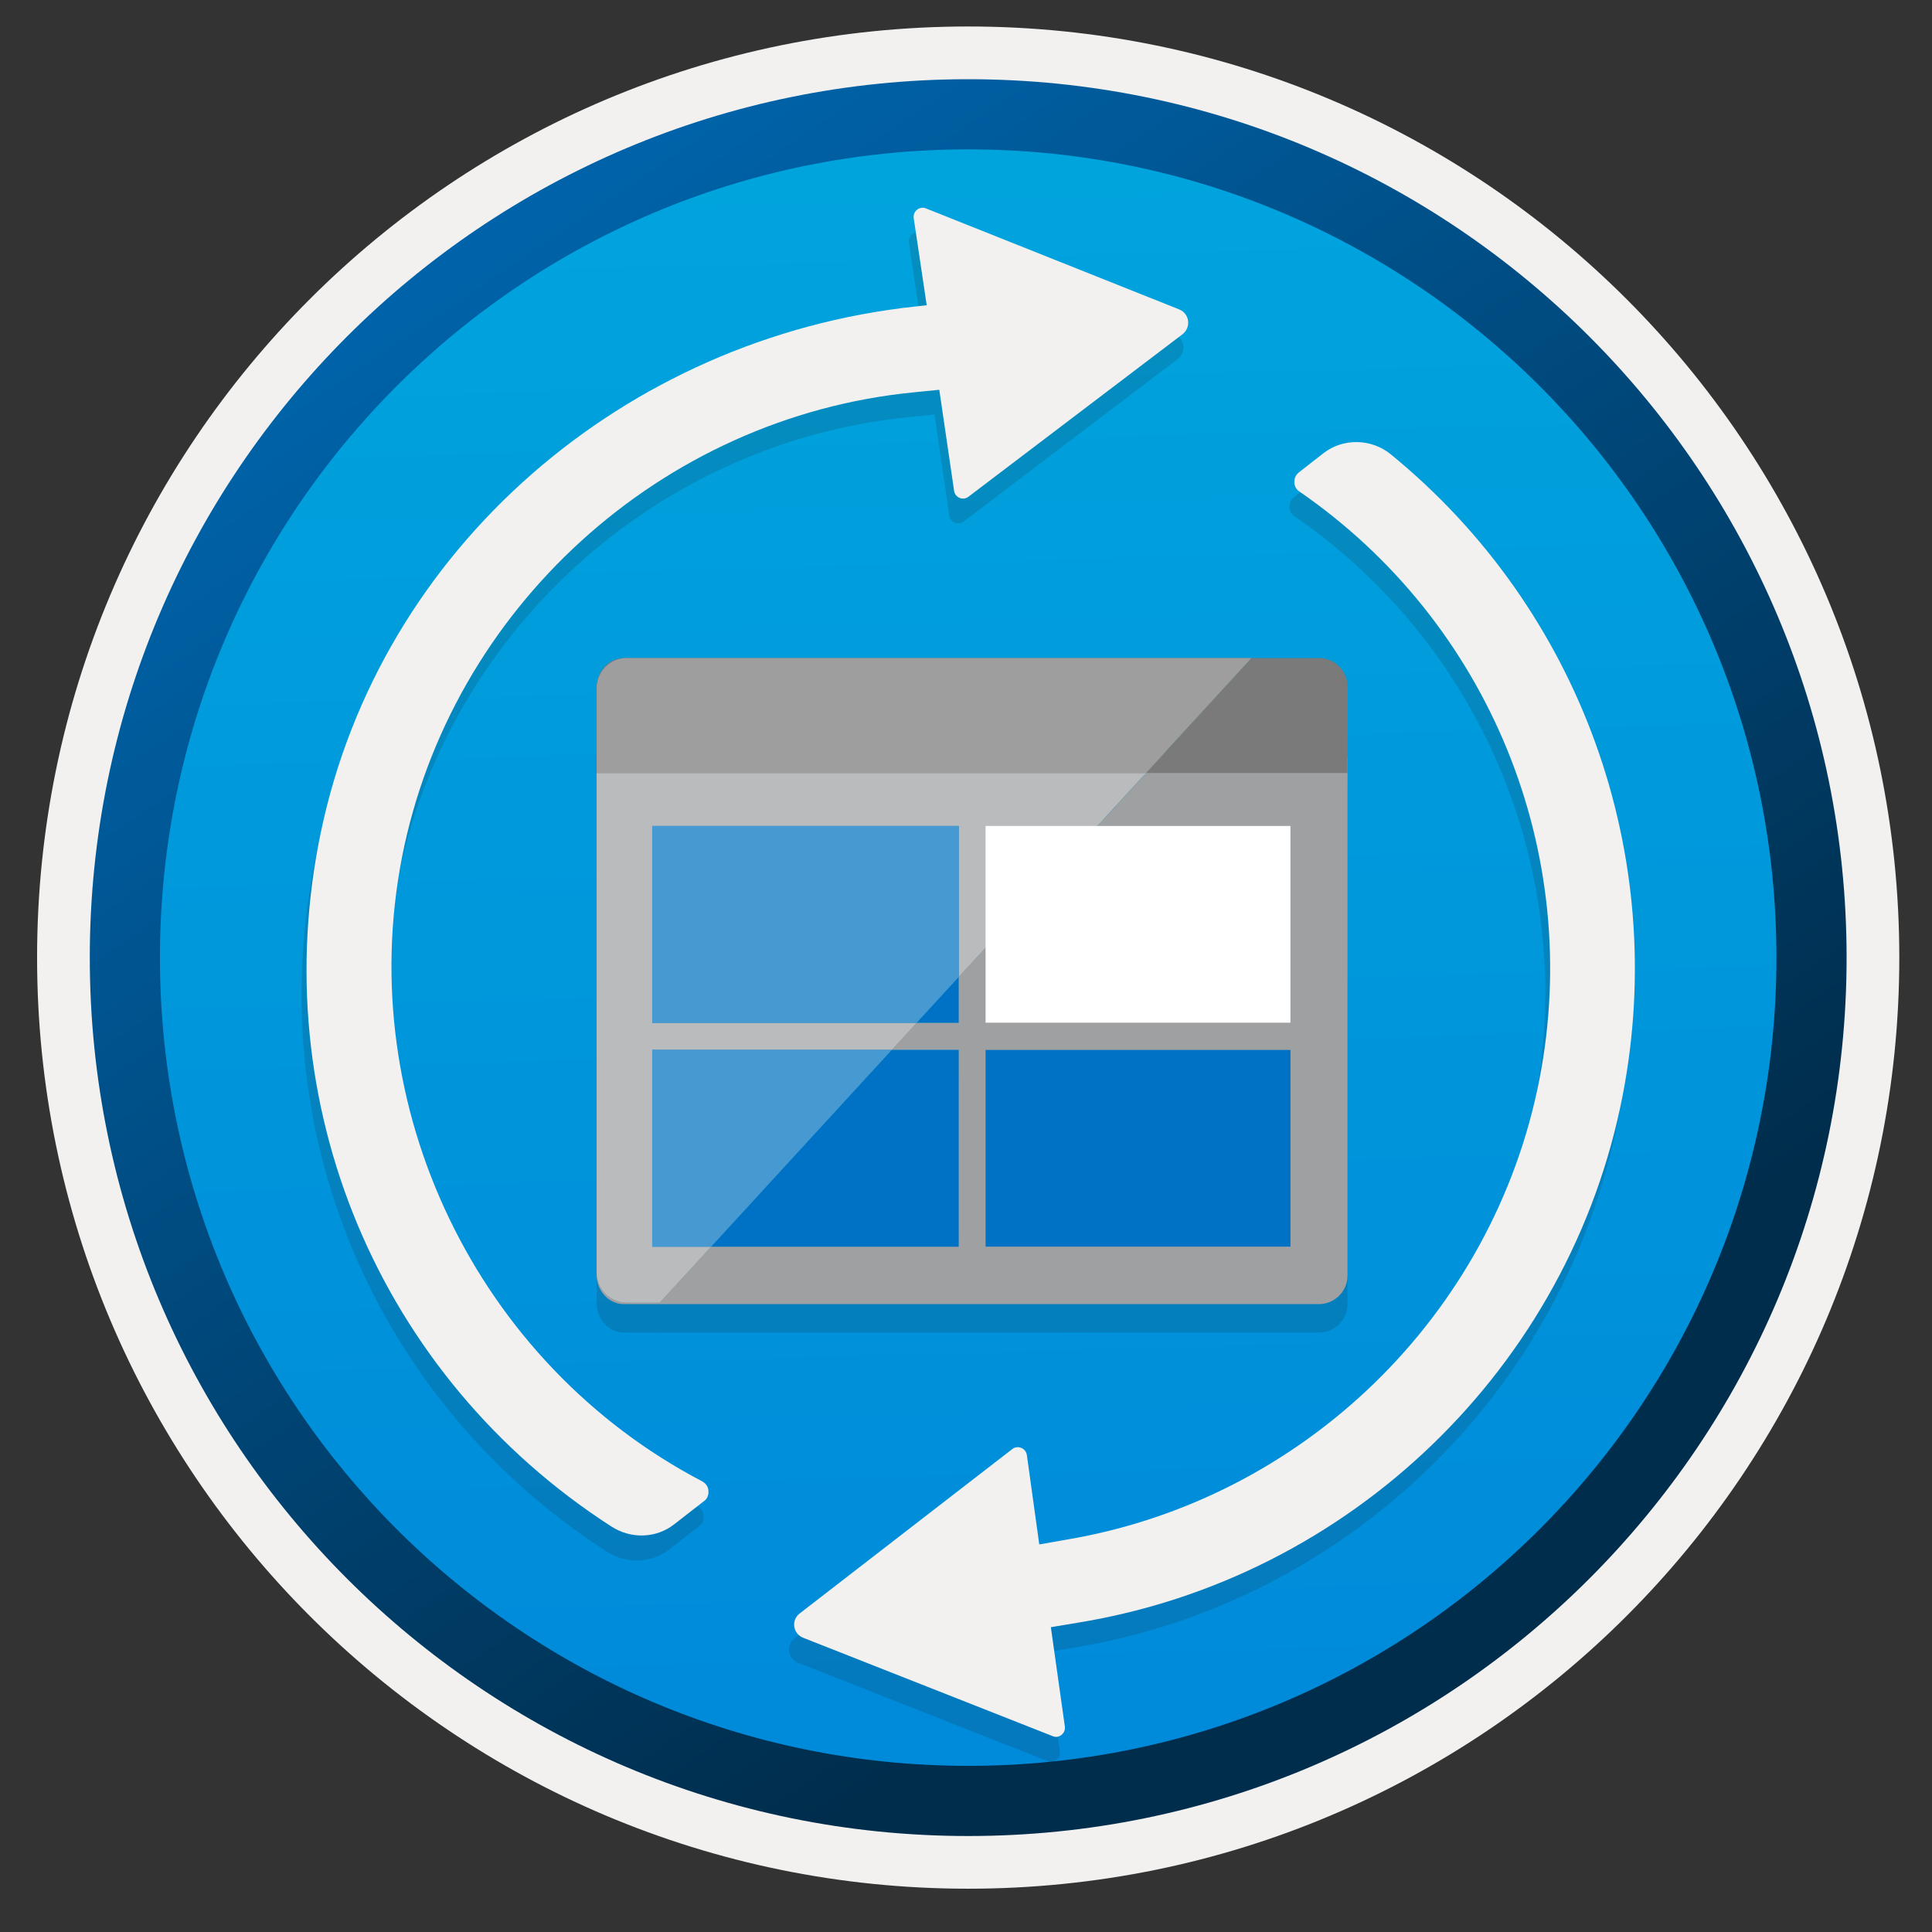 <svg width="103" height="103" viewBox="0 0 103 103" fill="none" xmlns="http://www.w3.org/2000/svg">
<rect x="0" y="0" width="103" height="103" fill="#333333" stroke="none"/>
<path d="M51.617 97.862C25.767 97.862 4.807 76.912 4.807 51.052C4.807 25.192 25.767 4.242 51.617 4.242C77.467 4.242 98.427 25.202 98.427 51.052C98.427 76.902 77.467 97.862 51.617 97.862Z" fill="url(#paint0_linear_60_556)"/>
<path fill-rule="evenodd" clip-rule="evenodd" d="M97.517 51.052C97.517 76.402 76.967 96.952 51.617 96.952C26.267 96.952 5.717 76.402 5.717 51.052C5.717 25.702 26.267 5.152 51.617 5.152C76.967 5.152 97.517 25.702 97.517 51.052ZM51.617 1.412C79.037 1.412 101.257 23.632 101.257 51.052C101.257 78.472 79.027 100.692 51.617 100.692C24.197 100.692 1.977 78.462 1.977 51.052C1.977 23.632 24.197 1.412 51.617 1.412Z" fill="#F2F1F0"/>
<path fill-rule="evenodd" clip-rule="evenodd" d="M94.707 51.053C94.707 74.853 75.417 94.143 51.617 94.143C27.817 94.143 8.527 74.853 8.527 51.053C8.527 27.253 27.817 7.963 51.617 7.963C75.417 7.963 94.707 27.253 94.707 51.053ZM51.617 4.223C77.477 4.223 98.447 25.193 98.447 51.053C98.447 76.913 77.477 97.883 51.617 97.883C25.757 97.883 4.787 76.913 4.787 51.053C4.787 25.193 25.747 4.223 51.617 4.223Z" fill="url(#paint1_linear_60_556)"/>
<path opacity="0.15" d="M56.598 83.402C69.227 81.281 79.362 71.434 81.813 58.869C84.168 46.794 79.138 34.485 69.003 27.515C68.79 27.366 68.747 27.142 68.747 27.035C68.747 26.939 68.758 26.684 68.992 26.502L70.303 25.479C71.348 24.669 72.861 24.691 73.905 25.554C84.009 33.824 88.74 46.933 86.247 59.753C83.433 74.194 71.742 85.491 57.163 87.857L55.756 88.081L56.502 93.377C56.555 93.74 56.182 94.038 55.852 93.889L42.541 88.645C41.987 88.422 41.891 87.697 42.36 87.345L53.688 78.585C53.976 78.361 54.413 78.532 54.466 78.905L55.127 83.668L56.598 83.402Z" fill="#1F1D20"/>
<path opacity="0.15" d="M51.376 27.803C51.088 28.026 50.662 27.856 50.609 27.483L49.82 22.101L48.445 22.239C34.974 23.572 23.763 33.771 21.173 47.05C18.583 60.35 25.159 74.023 37.17 80.301C37.447 80.45 37.511 80.684 37.511 80.812C37.511 80.866 37.522 80.93 37.5 81.004C37.479 81.121 37.415 81.271 37.255 81.377L35.678 82.603C34.719 83.349 33.376 83.391 32.331 82.709C19.937 74.716 13.819 60.158 16.835 45.707C20.011 30.499 33.056 19.33 48.498 17.657L49.149 17.582L48.456 12.936C48.403 12.573 48.776 12.275 49.117 12.424L62.609 17.817C63.163 18.041 63.259 18.765 62.79 19.138L51.376 27.803Z" fill="#1F1D20"/>
<path d="M56.855 82.082C69.484 79.961 79.619 70.114 82.07 57.548C84.425 45.474 79.395 33.164 69.26 26.195C69.047 26.045 69.004 25.822 69.004 25.715C69.004 25.619 69.015 25.363 69.249 25.182L70.56 24.159C71.605 23.349 73.118 23.37 74.162 24.234C84.266 32.493 88.998 45.602 86.504 58.422C83.69 72.863 71.999 84.16 57.43 86.515L56.024 86.75L56.77 92.046C56.823 92.409 56.45 92.707 56.12 92.558L42.819 87.314C42.265 87.091 42.169 86.366 42.638 86.014L53.967 77.254C54.255 77.03 54.691 77.201 54.745 77.574L55.406 82.338L56.855 82.082Z" fill="#F2F1F0"/>
<path d="M51.632 26.481C51.344 26.705 50.918 26.535 50.865 26.162L50.076 20.78L48.701 20.918C35.241 22.24 24.019 32.45 21.429 45.718C18.839 59.018 25.426 72.692 37.426 78.969C37.703 79.118 37.767 79.353 37.767 79.48C37.767 79.534 37.778 79.598 37.756 79.672C37.735 79.79 37.671 79.939 37.511 80.045L35.934 81.271C34.975 82.017 33.632 82.059 32.587 81.377C20.203 73.395 14.086 58.827 17.102 44.386C20.267 29.199 33.312 18.02 48.755 16.346L49.405 16.272L48.712 11.625C48.659 11.263 49.032 10.964 49.373 11.114L62.865 16.495C63.419 16.719 63.515 17.444 63.046 17.817L51.632 26.481Z" fill="#F2F1F0"/>
<path opacity="0.15" fill-rule="evenodd" clip-rule="evenodd" d="M51.103 56.04H48.87L47.537 57.492H51.103V67.978H37.911L35.171 70.963H33.41C32.529 70.963 31.809 70.237 31.809 69.35V69.511C31.809 70.317 32.449 71.044 33.25 71.044H70.318C71.118 71.044 71.84 70.398 71.84 69.511V41.881L61.852 41.915L51.103 53.607V56.04Z" fill="#1F1D20"/>
<path opacity="0.15" fill-rule="evenodd" clip-rule="evenodd" d="M31.809 44.101V46.763V69.35C31.809 70.237 32.529 70.963 33.41 70.963H35.17L37.91 67.978H34.77V57.492H47.537L48.87 56.039H34.77V45.553H51.103V53.606L62.052 41.68L31.809 41.545V44.101Z" fill="#1F1D20"/>
<path fill-rule="evenodd" clip-rule="evenodd" d="M51.103 54.522H48.87L47.537 55.974H51.103V66.461H37.911L35.171 69.445H33.41C32.529 69.445 31.809 68.719 31.809 67.832V67.994C31.809 68.8 32.449 69.526 33.25 69.526H70.318C71.118 69.526 71.84 68.88 71.84 67.994V40.363L61.852 40.397L51.103 52.089V54.522Z" fill="#9FA0A1"/>
<path fill-rule="evenodd" clip-rule="evenodd" d="M71.84 41.212V36.614C71.84 35.808 71.2 35.082 70.319 35.082H66.716L61.088 41.212H71.84Z" fill="#7A7A7A"/>
<path fill-rule="evenodd" clip-rule="evenodd" d="M33.41 35.082H33.25C32.449 35.082 31.809 35.809 31.809 36.615V36.695C31.809 35.809 32.529 35.082 33.41 35.082Z" fill="#7A7A7A"/>
<path fill-rule="evenodd" clip-rule="evenodd" d="M51.105 52.09L48.871 54.523H51.105V52.09Z" fill="#0072C5"/>
<path fill-rule="evenodd" clip-rule="evenodd" d="M51.105 55.977H47.539L37.913 66.463H51.105V55.977Z" fill="#0072C5"/>
<path fill-rule="evenodd" clip-rule="evenodd" d="M31.809 41.213V41.294H61.014L61.087 41.213H31.809Z" fill="white"/>
<path fill-rule="evenodd" clip-rule="evenodd" d="M31.809 42.584V45.245V67.833C31.809 68.72 32.529 69.446 33.41 69.446H35.17L37.91 66.461H34.77V55.974H47.537L48.87 54.522H34.77V44.036H51.103V52.089L61.014 41.293H31.809V42.584Z" fill="#9FA0A1"/>
<path fill-rule="evenodd" clip-rule="evenodd" d="M31.809 42.583V45.245V67.832C31.809 68.72 32.529 69.446 33.41 69.446H35.17L37.91 66.461H34.77V55.974H47.537L48.87 54.522H34.77V44.036H51.103V52.089L62.052 40.162L31.809 40.027V42.583Z" fill="#BABBBC"/>
<path fill-rule="evenodd" clip-rule="evenodd" d="M66.716 35.082H33.409C32.529 35.082 31.809 35.809 31.809 36.695V41.212H61.088L66.716 35.082Z" fill="#7A7A7A"/>
<path fill-rule="evenodd" clip-rule="evenodd" d="M66.716 35.082H33.409C32.529 35.082 31.809 35.809 31.809 36.695V41.212H61.088L66.716 35.082Z" fill="#9E9E9E"/>
<path fill-rule="evenodd" clip-rule="evenodd" d="M51.105 44.037H34.772V54.524H48.871L51.105 52.091V44.037Z" fill="#0072C5"/>
<path fill-rule="evenodd" clip-rule="evenodd" d="M51.105 44.037H34.772V54.524H48.871L51.105 52.091V44.037Z" fill="#479AD1"/>
<path fill-rule="evenodd" clip-rule="evenodd" d="M34.772 55.977V66.463H37.912L47.538 55.977H34.772Z" fill="#0072C5"/>
<path fill-rule="evenodd" clip-rule="evenodd" d="M34.772 55.977V66.463H37.912L47.538 55.977H34.772Z" fill="#479AD1"/>
<path fill-rule="evenodd" clip-rule="evenodd" d="M52.544 54.522H68.797V44.035H52.544V54.522Z" fill="white"/>
<path fill-rule="evenodd" clip-rule="evenodd" d="M52.544 66.461H68.797V55.975H52.544V66.461Z" fill="#0072C5"/>
<defs>
<linearGradient id="paint0_linear_60_556" x1="49.843" y1="-13.737" x2="53.825" y2="132.033" gradientUnits="userSpaceOnUse">
<stop stop-color="#00ABDE"/>
<stop offset="1" stop-color="#007ED8"/>
</linearGradient>
<linearGradient id="paint1_linear_60_556" x1="3.047" y1="-20.57" x2="98.575" y2="120.311" gradientUnits="userSpaceOnUse">
<stop stop-color="#007ED8"/>
<stop offset="0.707" stop-color="#002D4C"/>
</linearGradient>
</defs>
</svg>
